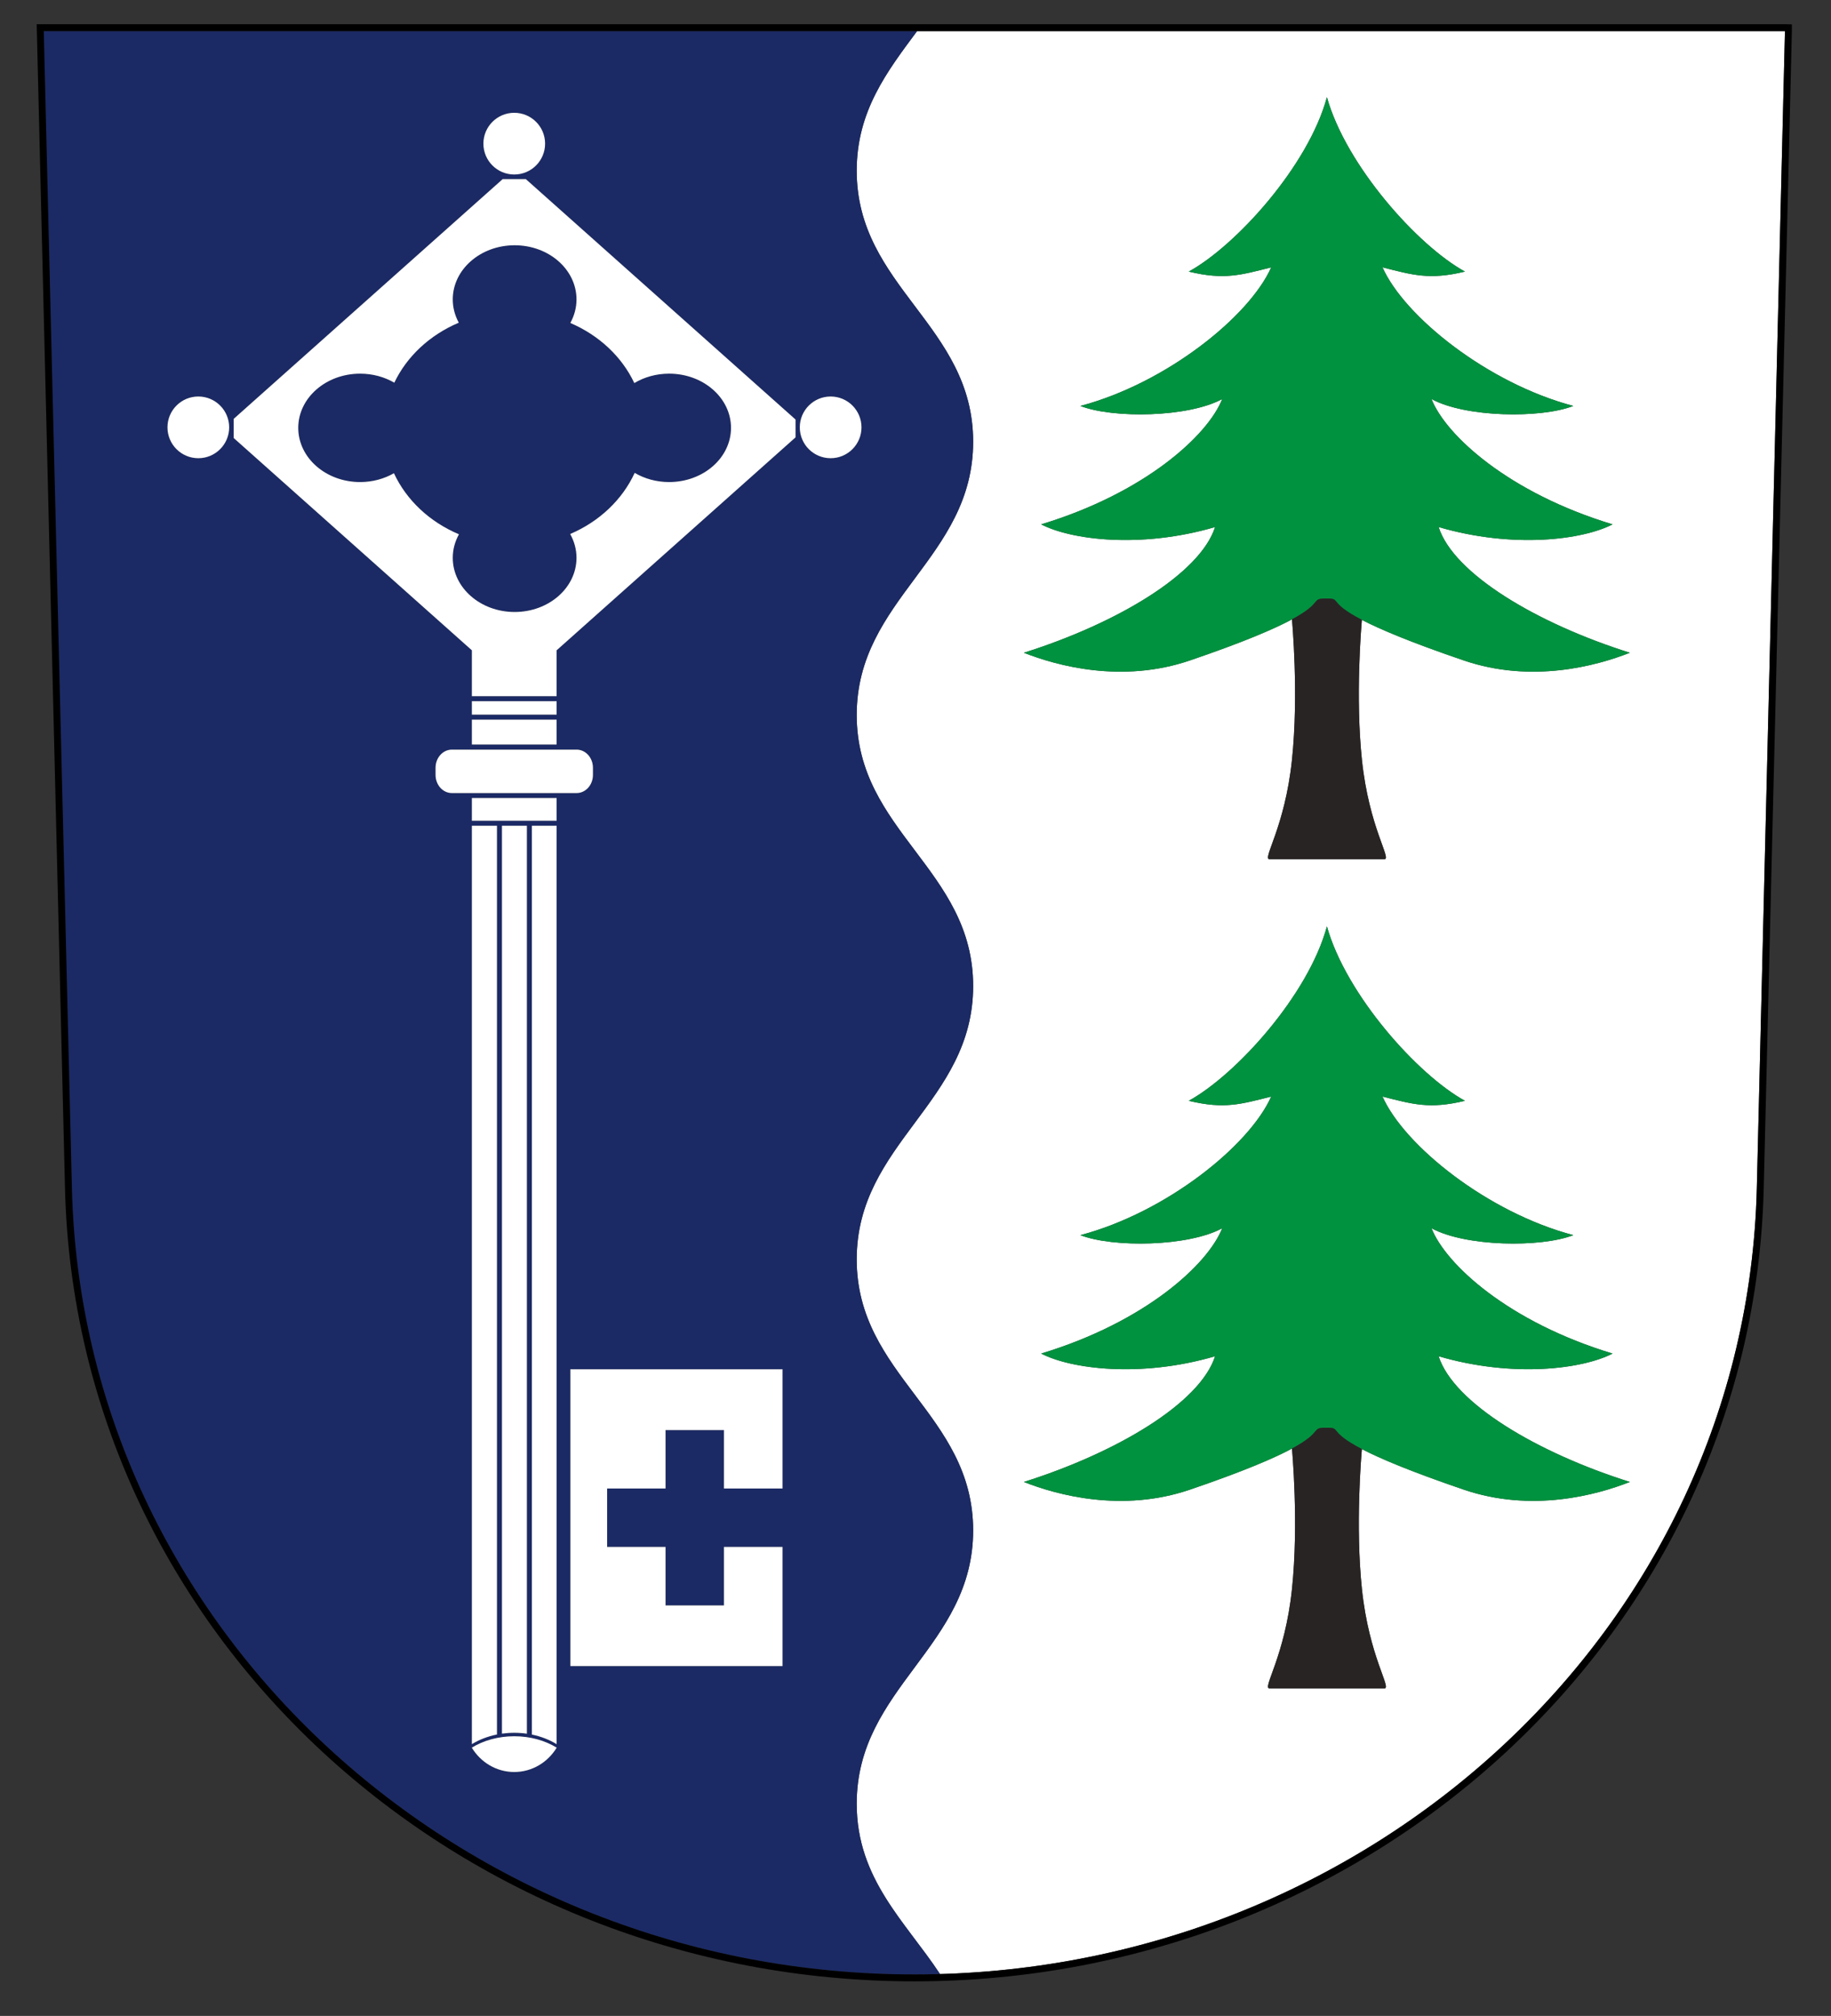 <?xml version="1.0" encoding="utf-8"?>
<!-- Generator: Adobe Illustrator 12.0.0, SVG Export Plug-In . SVG Version: 6.00 Build 51448)  -->
<!DOCTYPE svg PUBLIC "-//W3C//DTD SVG 1.1//EN" "http://www.w3.org/Graphics/SVG/1.1/DTD/svg11.dtd">
<svg  version="1.1" id="Vrstva_2" xmlns="http://www.w3.org/2000/svg" xmlns:xlink="http://www.w3.org/1999/xlink" width="794" height="874" viewBox="0 0 794 874"
	 overflow="visible" enable-background="new 0 0 794 874" xml:space="preserve">
<rect x="0" y="0" width="794" height="874" fill="#333333" stroke="none"/>
<g>
	<path fill="#FFFFFF" d="M397.684,13.492C384.755,30.917,371.5,48.127,371.5,74c0,50.5,50.5,67,50.5,117.5s-50.5,68-50.5,118.5
		S422,377,422,427.5s-50.5,68-50.5,118.5S422,613,422,663.5s-50.5,68-50.5,118.5c0,32.72,21.196,51.168,36.124,73.837
		c-3.694,0.106-7.396,0.178-11.115,0.178c196.471,0,360.671-149.417,365.328-340.92c4.617-189.874,12.196-501.603,12.196-501.603
		H397.684z M634.76,645.834c-23.31-7.958-36.523-13.598-44.189-17.582c-0.258,2.879-2.861,33.361,0.023,60.748
		c3.086,29.3,13,43,9.75,43H550.5c-3.25,0,6.664-13.7,9.75-43c2.998-28.469,0.065-60.296,0.003-60.969
		c-7.421,3.996-20.515,9.698-44.253,17.803c-29.433,10.047-57.666,2.332-72-3.334c40.416-12.75,76.416-34.25,82.916-54.5
		c-32.5,9.5-62.583,5.5-75.416-1.166c45.166-13.668,72.333-38.668,78.5-54.334c-14.667,8-47.334,8.5-61.5,3
		c37.166-9.834,73.25-38.75,82.75-60.084c-13,3.25-20.25,5.584-35.75,1.834c20.5-11.25,51.906-45.911,59.906-75.607
		c8.285,29.595,39.354,64.357,59.854,75.607c-15.5,3.75-22.749,1.416-35.749-1.834c9.5,21.334,45.583,50.25,82.749,60.084
		c-14.166,5.5-46.833,5-61.5-3c6.167,15.666,33.334,40.666,78.5,54.334C686.427,593.5,656.344,597.5,623.844,588
		c6.5,20.25,42.5,41.75,82.916,54.5C692.427,648.166,664.193,655.881,634.76,645.834z M634.76,286.333
		c-23.31-7.958-36.523-13.597-44.189-17.581c-0.257,2.878-2.861,33.36,0.023,60.748c3.086,29.3,13,43,9.75,43H550.5
		c-3.25,0,6.664-13.7,9.75-43c2.998-28.468,0.065-60.295,0.003-60.968c-7.421,3.995-20.515,9.698-44.253,17.802
		c-29.433,10.047-57.666,2.333-72-3.333c40.416-12.75,76.416-34.25,82.916-54.5c-32.5,9.5-62.583,5.5-75.416-1.167
		c45.166-13.667,72.333-38.667,78.5-54.333c-14.667,8-47.334,8.5-61.5,3c37.166-9.833,73.25-38.75,82.75-60.083
		c-13,3.25-20.25,5.583-35.75,1.833c20.5-11.25,51.906-45.911,59.906-75.607c8.285,29.595,39.354,64.357,59.854,75.607
		c-15.5,3.75-22.749,1.417-35.749-1.833c9.5,21.333,45.583,50.25,82.749,60.083c-14.166,5.5-46.833,5-61.5-3
		c6.167,15.667,33.334,40.667,78.5,54.333C686.427,234,656.344,238,623.844,228.5c6.5,20.25,42.5,41.75,82.916,54.5
		C692.427,288.667,664.193,296.381,634.76,286.333z"/>
</g>
<path fill="#1B2A65" d="M223.167,106.333c14.82,0,26.833,10.521,26.833,23.5c0,3.656-0.981,7.103-2.682,10.188
	c12.441,5.332,22.368,14.622,27.748,26.056c4.302-2.57,9.499-4.077,15.1-4.077c14.82,0,26.833,10.521,26.833,23.5
	c0,12.979-12.014,23.5-26.833,23.5c-5.531,0-10.67-1.468-14.94-3.98c-5.345,11.639-15.354,21.115-27.974,26.505
	c1.743,3.116,2.748,6.605,2.748,10.309c0,12.979-12.014,23.5-26.833,23.5s-26.833-10.521-26.833-23.5
	c0-3.657,0.981-7.105,2.683-10.191c-12.699-5.345-22.789-14.815-28.192-26.472c-4.216,2.414-9.245,3.83-14.658,3.83
	c-14.82,0-26.833-10.521-26.833-23.5c0-12.979,12.013-23.5,26.833-23.5c5.482,0,10.575,1.446,14.823,3.918
	c5.439-11.448,15.443-20.729,27.959-26.016c-1.66-3.056-2.615-6.46-2.615-10.069C196.333,116.854,208.347,106.333,223.167,106.333z
	 M422,427.5c0,50.5-50.5,68-50.5,118.5S422,613,422,663.5s-50.5,68-50.5,118.5c0,32.72,21.196,51.168,36.124,73.837
	c-3.694,0.106-7.396,0.178-11.115,0.178c-196.471,0-360.671-149.417-365.328-340.92C26.565,325.221,18.985,13.492,18.985,13.492
	h378.699C384.755,30.917,371.5,48.127,371.5,74c0,50.5,50.5,67,50.5,117.5s-50.5,68-50.5,118.5S422,377,422,427.5z M209.625,62.281
	c0,7.387,5.988,13.375,13.375,13.375s13.375-5.988,13.375-13.375S230.387,48.906,223,48.906S209.625,54.895,209.625,62.281z
	 M99.375,185.281c0-7.387-5.988-13.375-13.375-13.375c-7.387,0-13.375,5.988-13.375,13.375S78.613,198.656,86,198.656
	C93.387,198.656,99.375,192.668,99.375,185.281z M195.953,343.834h54.094c3.909,0,7.078-3.524,7.078-7.871v-3.092
	c0-4.347-3.169-7.871-7.078-7.871h-54.094c-3.909,0-7.078,3.524-7.078,7.871v3.092C188.875,340.311,192.044,343.834,195.953,343.834
	z M204.625,312v10.796h36.75V312H204.625z M241.375,309.833V304h-36.75v5.833H241.375z M241.375,355.833V346h-36.75v9.833H241.375z
	 M230.651,358v394.019c3.97,0.814,7.607,2.245,10.724,4.15V358H230.651z M217.672,358v393.621c1.728-0.241,3.508-0.371,5.328-0.371
	c1.875,0,3.707,0.139,5.484,0.394V358H217.672z M204.625,358v398.169c3.157-1.931,6.85-3.375,10.88-4.183V358H204.625z
	 M241.408,757.693c-5.037-3.09-11.437-4.943-18.408-4.943s-13.372,1.854-18.409,4.943c3.834,6.331,10.634,10.557,18.409,10.557
	C230.774,768.25,237.574,764.024,241.408,757.693z M339.333,593.666h-92v128.668h92v-51.662h-25.396v25.351h-25.333v-25.351h-25.329
	v-25.333h25.329v-25.316h25.333v25.316h25.396V593.666z M344.984,181.89L228.03,77.667h-10.061L101.341,181.599v8.302l103.284,92.04
	v19.892h36.75v-19.892l103.609-92.331V181.89z M373.575,185.281c0-7.387-5.988-13.375-13.375-13.375
	c-7.387,0-13.375,5.988-13.375,13.375s5.988,13.375,13.375,13.375C367.587,198.656,373.575,192.668,373.575,185.281z"/>
<path fill="#00923F" d="M706.76,283c-14.333,5.667-42.566,13.381-72,3.333c-69.083-23.583-49.562-26.833-59.406-26.833
	c-11.343,0,9.729,3.25-59.354,26.833c-29.433,10.047-57.666,2.333-72-3.333c40.416-12.75,76.416-34.25,82.916-54.5
	c-32.5,9.5-62.583,5.5-75.416-1.167c45.166-13.667,72.333-38.667,78.5-54.333c-14.667,8-47.334,8.5-61.5,3
	c37.166-9.833,73.25-38.75,82.75-60.083c-13,3.25-20.25,5.583-35.75,1.833c20.5-11.25,51.906-45.911,59.906-75.607
	c8.285,29.595,39.354,64.357,59.854,75.607c-15.5,3.75-22.749,1.417-35.749-1.833c9.5,21.333,45.583,50.25,82.749,60.083
	c-14.166,5.5-46.833,5-61.5-3c6.167,15.667,33.334,40.667,78.5,54.333C686.427,234,656.344,238,623.844,228.5
	C630.344,248.75,666.344,270.25,706.76,283z M444,642.5c14.334,5.666,42.567,13.381,72,3.334
	C585.083,622.25,564.011,619,575.354,619c9.845,0-9.677,3.25,59.406,26.834c29.434,10.047,57.667,2.332,72-3.334
	c-40.416-12.75-76.416-34.25-82.916-54.5c32.5,9.5,62.583,5.5,75.416-1.166c-45.166-13.668-72.333-38.668-78.5-54.334
	c14.667,8,47.334,8.5,61.5,3c-37.166-9.834-73.249-38.75-82.749-60.084c13,3.25,20.249,5.584,35.749,1.834
	c-20.499-11.25-51.568-46.012-59.854-75.607C567.406,431.339,536,466,515.5,477.25c15.5,3.75,22.75,1.416,35.75-1.834
	c-9.5,21.334-45.584,50.25-82.75,60.084c14.166,5.5,46.833,5,61.5-3c-6.167,15.666-33.334,40.666-78.5,54.334
	c12.833,6.666,42.916,10.666,75.416,1.166C520.416,608.25,484.416,629.75,444,642.5z"/>
<path fill="#282424" d="M600.344,372.5c-3.25,0-46.594,0-49.844,0s6.664-13.7,9.75-43c3.03-28.774,0-61,0-61
	s0.002,0.024,0.003,0.032c14.175-7.631,7.655-9.032,15.101-9.032c6.523,0,0.162,1.43,15.217,9.252
	c0.002-0.02,0.003-0.029,0.004-0.046c-0.237,2.646-2.878,33.286,0.02,60.794C593.68,358.8,603.594,372.5,600.344,372.5z M550.5,732
	c3.25,0,46.594,0,49.844,0s-6.664-13.7-9.75-43c-2.897-27.508-0.257-58.148-0.02-60.794c-0.001,0.017-0.002,0.026-0.004,0.046
	c-15.055-7.822-8.693-9.252-15.217-9.252c-7.445,0-0.926,1.4-15.101,9.031c-0.001-0.007-0.003-0.031-0.003-0.031s3.03,32.227,0,61
	C557.164,718.3,547.25,732,550.5,732z"/>
<path fill="#FFFFFF" d="M241.375,309.833h-36.75V304h36.75V309.833z M241.375,346h-36.75v9.833h36.75V346z M241.375,756.169V358
	h-10.724v394.019C234.621,752.833,238.258,754.264,241.375,756.169z M257.125,335.963v-3.092c0-4.347-3.169-7.871-7.078-7.871
	h-54.094c-3.909,0-7.078,3.524-7.078,7.871v3.092c0,4.347,3.169,7.871,7.078,7.871h54.094
	C253.956,343.834,257.125,340.311,257.125,335.963z M204.625,322.796h36.75V312h-36.75V322.796z M86,171.906
	c-7.387,0-13.375,5.988-13.375,13.375S78.613,198.656,86,198.656c7.387,0,13.375-5.988,13.375-13.375S93.387,171.906,86,171.906z
	 M223,75.656c7.387,0,13.375-5.988,13.375-13.375S230.387,48.906,223,48.906s-13.375,5.988-13.375,13.375S215.613,75.656,223,75.656
	z M223,751.25c1.875,0,3.707,0.139,5.484,0.394V358h-10.813v393.621C219.4,751.38,221.18,751.25,223,751.25z M360.2,171.906
	c-7.387,0-13.375,5.988-13.375,13.375s5.988,13.375,13.375,13.375c7.387,0,13.375-5.988,13.375-13.375
	S367.587,171.906,360.2,171.906z M228.03,77.667L344.984,181.89v7.721l-103.609,92.331v19.892h-36.75v-19.892l-103.284-92.04v-8.302
	L217.969,77.667H228.03z M223.167,106.333c-14.82,0-26.833,10.521-26.833,23.5c0,3.608,0.956,7.013,2.615,10.069
	c-12.516,5.287-22.52,14.568-27.959,26.016c-4.248-2.472-9.341-3.918-14.823-3.918c-14.82,0-26.833,10.521-26.833,23.5
	c0,12.979,12.013,23.5,26.833,23.5c5.413,0,10.442-1.416,14.658-3.83c5.403,11.656,15.493,21.126,28.192,26.472
	c-1.702,3.086-2.683,6.534-2.683,10.191c0,12.979,12.013,23.5,26.833,23.5S250,254.812,250,241.833
	c0-3.704-1.005-7.193-2.748-10.309c12.62-5.39,22.629-14.866,27.974-26.505c4.271,2.512,9.409,3.98,14.94,3.98
	c14.82,0,26.833-10.521,26.833-23.5c0-12.979-12.014-23.5-26.833-23.5c-5.601,0-10.798,1.507-15.1,4.077
	c-5.38-11.434-15.307-20.724-27.748-26.056c1.701-3.085,2.682-6.532,2.682-10.188C250,116.854,237.986,106.333,223.167,106.333z
	 M204.625,756.169c3.157-1.931,6.85-3.375,10.88-4.183V358h-10.88V756.169z M204.591,757.693
	c3.834,6.331,10.634,10.557,18.409,10.557c7.774,0,14.574-4.226,18.408-10.557c-5.037-3.09-11.437-4.943-18.408-4.943
	S209.628,754.604,204.591,757.693z M247.333,722.334h92v-51.662h-25.396v25.351h-25.333v-25.351h-25.329v-25.333h25.329v-25.316
	h25.333v25.316h25.396v-51.673h-92V722.334z"/>
<g>
	<path d="M774.033,10.492H18.984H15.91l0.075,3.073l12.197,501.603c0.577,23.726,3.624,47.361,9.056,70.251
		c5.291,22.289,12.908,44.159,22.643,65.005c9.543,20.434,21.223,40.107,34.717,58.474c13.336,18.152,28.57,35.201,45.278,50.672
		c16.666,15.434,34.947,29.433,54.333,41.611c19.521,12.262,40.342,22.788,61.885,31.286c21.885,8.634,44.742,15.261,67.936,19.7
		c23.741,4.544,48.127,6.848,72.479,6.848s48.738-2.304,72.479-6.848c23.193-4.439,46.051-11.066,67.936-19.7
		c21.543-8.498,42.364-19.024,61.885-31.286c19.386-12.179,37.666-26.178,54.332-41.611c16.708-15.471,31.942-32.52,45.279-50.672
		c13.493-18.366,25.173-38.04,34.716-58.475c9.735-20.845,17.354-42.715,22.644-65.004c5.432-22.89,8.479-46.525,9.056-70.251
		c4.618-189.874,12.197-501.603,12.197-501.603v-3L774.033,10.492L774.033,10.492z M18.984,13.492h755.049l0,0l0,0
		c0,0-7.579,311.729-12.197,501.604C757.18,706.598,592.98,856.015,396.509,856.015c-196.471,0-360.672-149.417-365.328-340.919
		C26.564,325.221,18.984,13.492,18.984,13.492L18.984,13.492L18.984,13.492z"/>
</g>
</svg>
